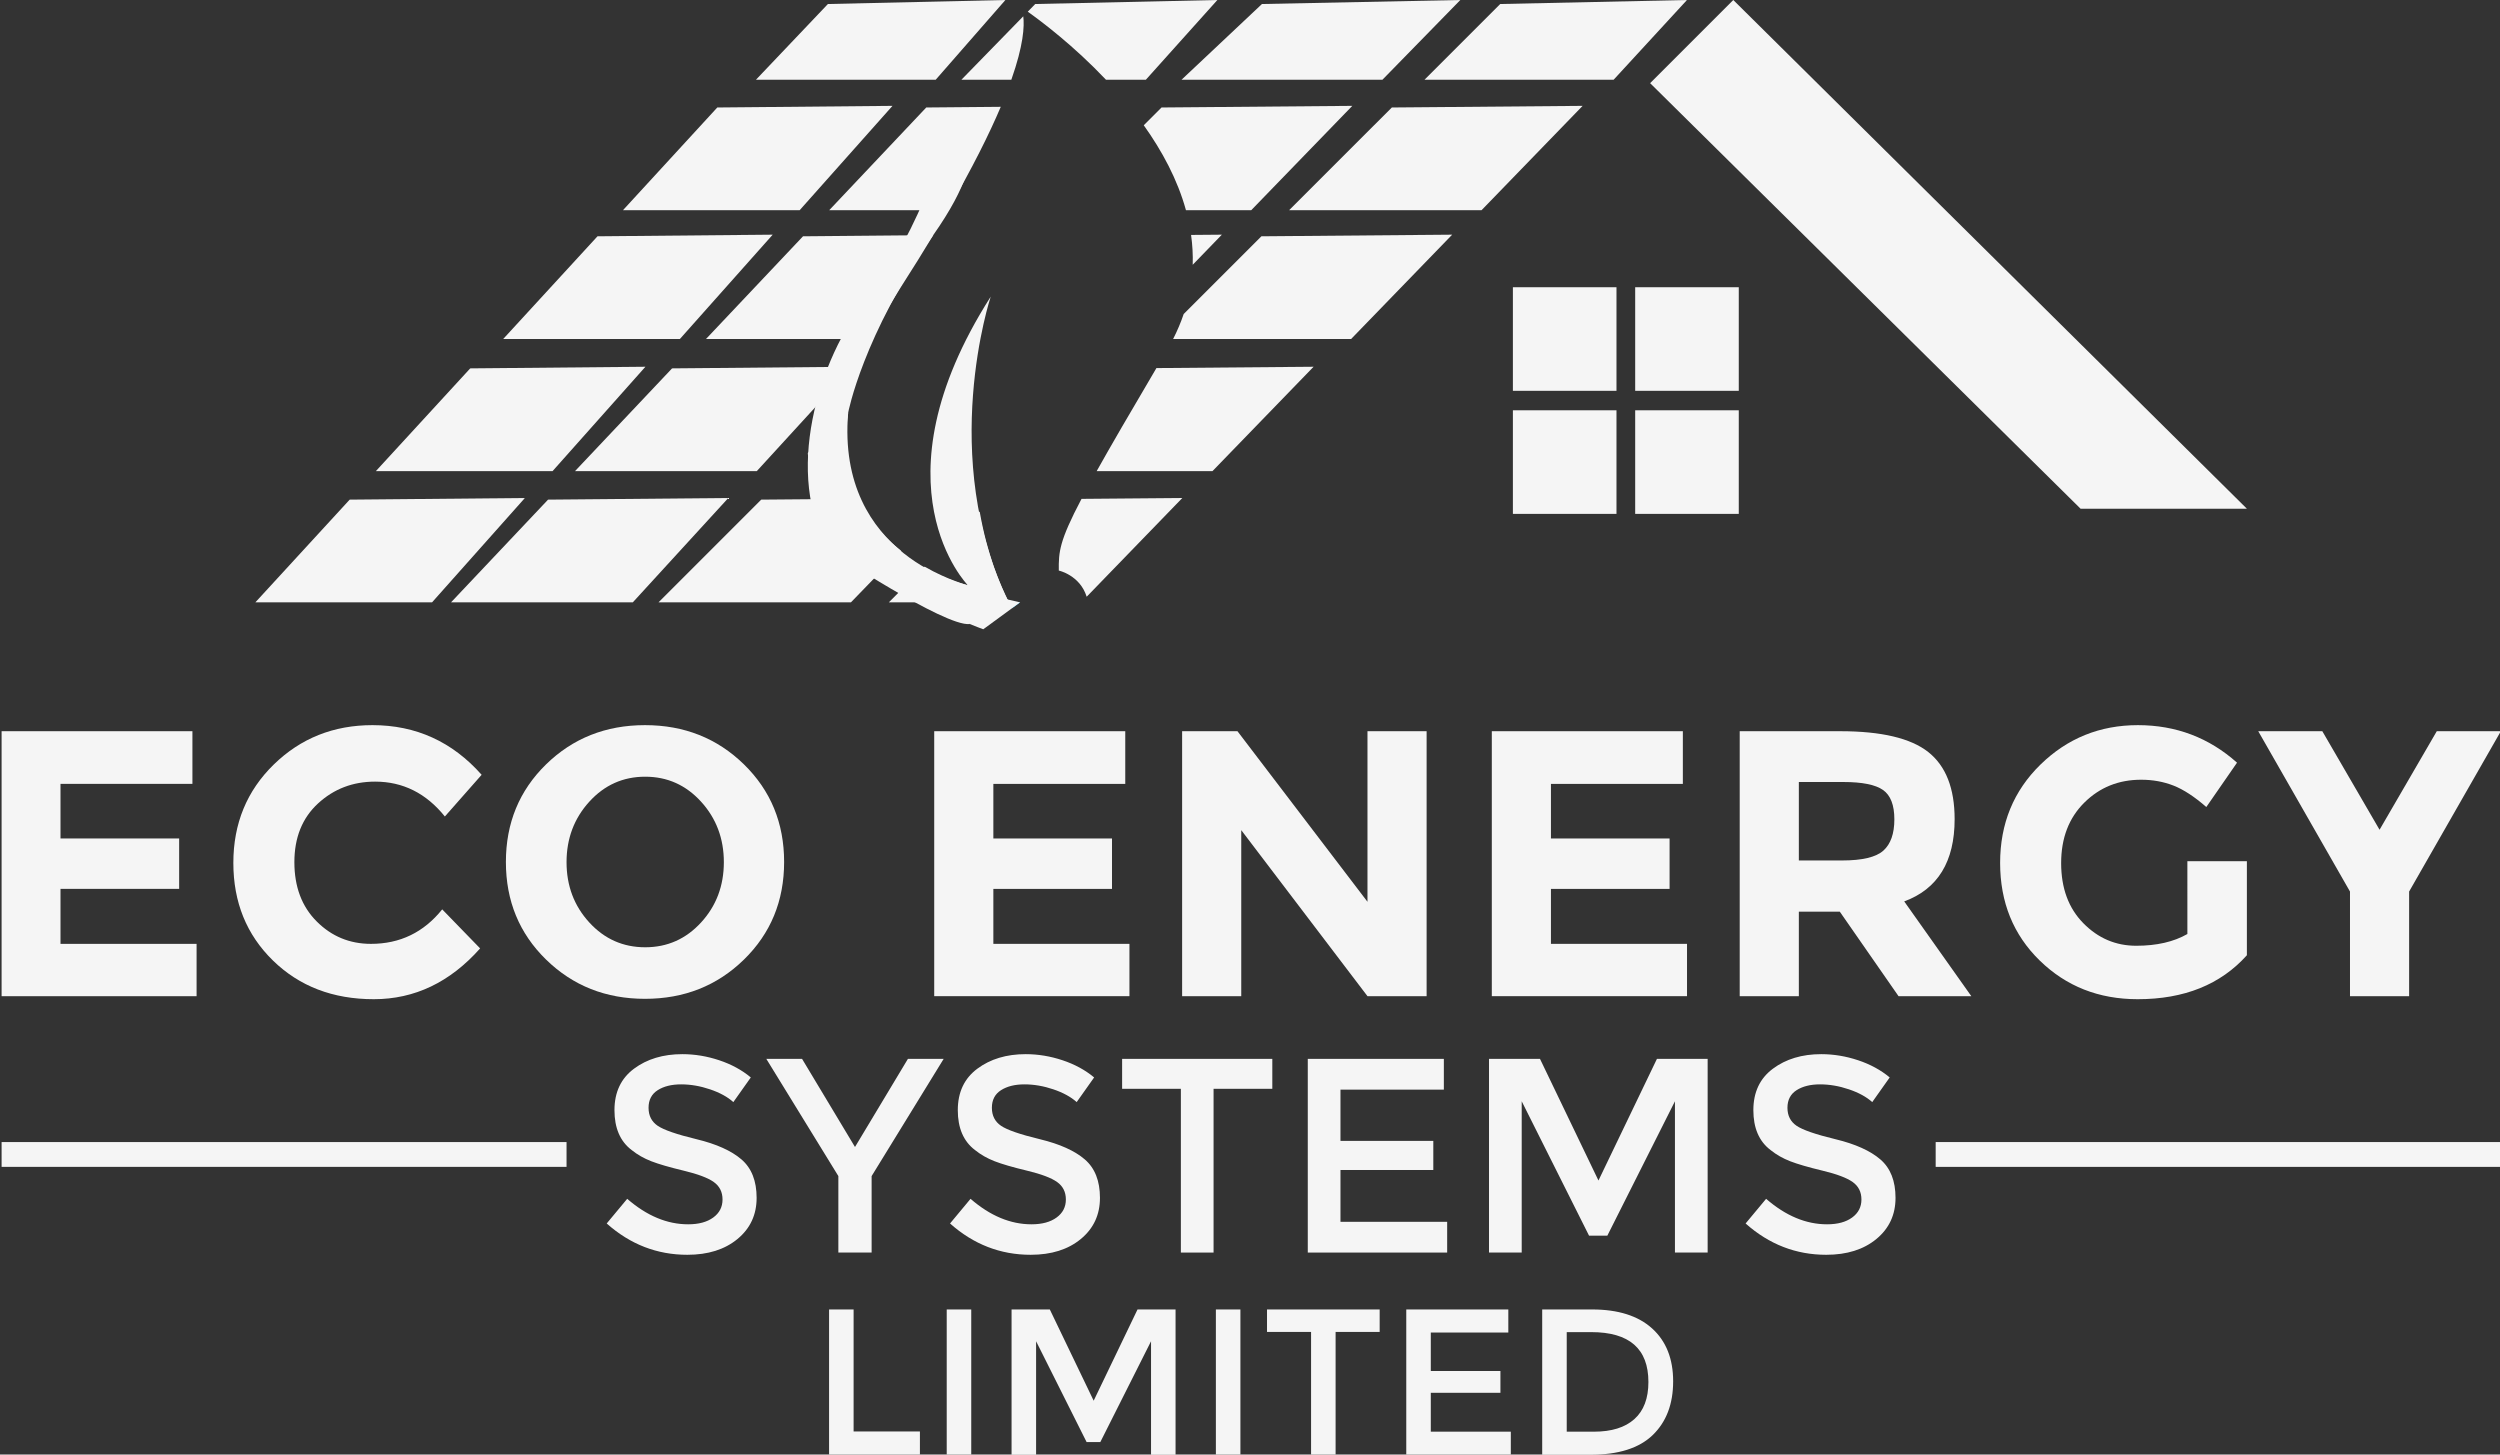 <?xml version="1.0" encoding="utf-8"?>
<!-- Generator: Adobe Illustrator 15.0.0, SVG Export Plug-In  -->
<!DOCTYPE svg PUBLIC "-//W3C//DTD SVG 1.1//EN" "http://www.w3.org/Graphics/SVG/1.1/DTD/svg11.dtd">
<svg version="1.1"
	 xmlns="http://www.w3.org/2000/svg" xmlns:xlink="http://www.w3.org/1999/xlink" xmlns:a="http://ns.adobe.com/AdobeSVGViewerExtensions/3.0/"
	 x="0px" y="0px" width="1320px" height="768px" viewBox="-0.725 0 1320 768" enable-background="new -0.725 0 1320 768"
	 xml:space="preserve">
<rect x="-0.725" y="0" width="1320" height="768" fill="#333333" stroke="none"/>
<defs>
</defs>
<polygon fill="#F5F5F5" points="1185.629,268.602 1097.819,268.602 870.54,43.908 914.446,0.002 1185.629,268.602 "/>
<polygon fill="#F5F5F5" points="890,0.002 851.258,42.117 751.389,42.117 791.387,2.119 890,0.002 "/>
<polygon fill="#F5F5F5" points="770.331,0.002 729.181,42.117 623.11,42.117 665.591,2.119 770.331,0.002 "/>
<path fill="#F5F5F5" d="M545.884,2.118l-3.952,4.055c7.517,5.338,24.399,18.088,41.316,35.944h21.023L642.05,0L545.884,2.118
	L545.884,2.118z"/>
<path fill="#F5F5F5" d="M506.883,42.117h26.371c6.396-18.14,6.973-28.213,6.302-33.508L506.883,42.117L506.883,42.117z"/>
<polygon fill="#F5F5F5" points="530.128,0.002 493.311,42.117 398.405,42.117 436.415,2.119 530.128,0.002 "/>
<polygon fill="#F5F5F5" points="834.901,55.892 781.522,110.992 679.931,110.992 734.171,56.753 834.901,55.892 "/>
<path fill="#F5F5F5" d="M618.676,179.006h93.97l53.38-55.1l-100.729,0.861L624.263,165.8
	C622.783,170.173,620.932,174.581,618.676,179.006L618.676,179.006z"/>
<path fill="#F5F5F5" d="M578.324,248.743h61.144l53.377-55.102l-82.985,0.706C595.93,217.973,585.754,235.458,578.324,248.743
	L578.324,248.743z"/>
<path fill="#F5F5F5" d="M570.317,263.404c-11.727,22.281-12.122,27.981-11.993,37.856c0,0,11.148,2.41,14.714,13.818l50.502-52.13
	L570.317,263.404L570.317,263.404z"/>
<path fill="#F5F5F5" d="M468.571,318.048h63.399c-4.821-9.35-11.468-25.329-15.428-47.971l-15.557,15.557
	c2.393,7.559,5.458,15.359,9.314,23.374c0,0-10.417-2.677-22.867-9.823l-13.051,13.052L468.571,318.048L468.571,318.048z"/>
<path fill="#F5F5F5" d="M603.179,66.137c9.643,13.508,17.821,28.644,22.281,44.855h34.456l53.377-55.1l-100.73,0.861L603.179,66.137
	L603.179,66.137z"/>
<path fill="#F5F5F5" d="M628.163,124.044c0.724,5.166,1.034,10.426,0.86,15.755l15.395-15.893L628.163,124.044L628.163,124.044z"/>
<path fill="#F5F5F5" d="M425.791,239.22c0.267,3.186,0.68,6.363,1.257,9.523h20.731c-1.988-8.997-2.437-19.234-0.671-30.839
	L425.791,239.22L425.791,239.22z"/>
<path fill="#00A651" d="M501.933,262.948L495.622,263c0.284,1.799,0.603,3.624,0.964,5.467L501.933,262.948L501.933,262.948z"/>
<path fill="#F5F5F5" d="M346.964,318.048h101.59l13.629-14.068l12.794-13.206c-8.515-6.759-16.728-15.721-22.221-27.404
	l-21.825,0.181l-29.728,0.258L346.964,318.048L346.964,318.048z"/>
<path fill="#F5F5F5" d="M437.095,110.992h62.686c12.966-22.436,21.858-40.344,27.902-54.592l-39.345,0.353L437.095,110.992
	L437.095,110.992z"/>
<path fill="#F5F5F5" d="M372.025,179.006h87.592c4.063-8.635,9.161-17.804,15.411-27.55c6.232-9.711,11.881-18.803,16.994-27.309
	l-18.708,0.164l-50.046,0.456L372.025,179.006L372.025,179.006z"/>
<polygon fill="#F5F5F5" points="449.297,193.642 398.867,248.743 302.887,248.743 354.131,194.503 449.297,193.642 "/>
<polygon fill="#F5F5F5" points="383.819,262.948 333.389,318.048 237.409,318.048 288.653,263.809 383.819,262.948 "/>
<polygon fill="#F5F5F5" points="470.508,55.892 421.489,110.992 328.195,110.992 378.005,56.753 470.508,55.892 "/>
<polygon fill="#F5F5F5" points="407.258,123.906 358.239,179.006 264.945,179.006 314.755,124.767 407.258,123.906 "/>
<polygon fill="#F5F5F5" points="340.055,193.642 291.036,248.743 197.742,248.743 247.551,194.503 340.055,193.642 "/>
<polygon fill="#F5F5F5" points="276.409,262.948 227.39,318.048 134.096,318.048 183.906,263.809 276.409,262.948 "/>
<path fill="#00AEEF" d="M537.877,318.048h-5.906c0.585,1.128,1.146,2.161,1.661,3.099L537.877,318.048L537.877,318.048z"/>
<path fill="#F5F5F5" d="M537.877,318.048l-4.245,3.099l-15.195,11.107c0,0-16.856-6.165-33.121-14.206
	c-3.744-1.86-7.464-3.814-10.933-5.811c-4.692-2.712-8.937-5.51-12.2-8.257c-1.781-1.506-3.263-2.996-4.374-4.442"/>
<path fill="#F5F5F5" d="M497.843,97.217c-4.408,2.988-9.255,7.792-14.283,13.775"/>
<path fill="#F5F5F5" d="M426.17,218.911c1.042-8.566,3.185-17.012,6.414-25.114"/>
<path fill="#00A651" d="M430.931,263.551c0.318,0.929,0.654,1.859,1.007,2.781c0.561,1.472,0.904,2.272,0.904,2.272"/>
<path fill="#F5F5F5" d="M427.048,248.743c-0.577-3.16-0.99-6.337-1.257-9.522"/>
<path fill="#F5F5F5" d="M439.807,179.006c9.195-16.753,21.412-37.743,33.508-54.695"/>
<path fill="#F5F5F5" d="M522.38,156.622c0,0-28.17,84.803,9.591,161.426l-21.67-9.04C510.301,309.008,458.67,256.491,522.38,156.622
	L522.38,156.622z"/>
<path fill="#F5F5F5" d="M510.301,309.008c0,0-69.59-14.9-63.192-91.104c0,0,7.671-40.711,44.914-93.757
	c37.244-53.045,9.91-58.785,9.91-58.785s-16.86,57.97-44.124,91.26c-27.263,33.29-44.585,94.99-20.714,133.876
	c0,0,61.084,40.546,74.167,38.992L510.301,309.008L510.301,309.008z"/>
<polygon fill="#F5F5F5" points="862.653,271.329 917.348,271.329 917.348,216.634 862.653,216.634 862.653,271.329 "/>
<polygon fill="#F5F5F5" points="798.083,271.329 852.778,271.329 852.778,216.634 798.083,216.634 798.083,271.329 "/>
<polygon fill="#F5F5F5" points="862.653,206.354 917.348,206.354 917.348,151.659 862.653,151.659 862.653,206.354 "/>
<g>
	<defs>
		<rect id="SVGID_2_" x="0.12" width="1319.599" height="768.105"/>
	</defs>
	<clipPath id="SVGID_3_">
		<use xlink:href="#SVGID_2_"  overflow="visible"/>
	</clipPath>
	<polygon clip-path="url(#SVGID_3_)" fill="#F5F5F5" points="798.083,206.354 852.778,206.354 852.778,151.659 798.083,151.659 
		798.083,206.354 	"/>
	<polygon clip-path="url(#SVGID_3_)" fill="#F5F5F5" points="100.872,386.079 100.872,413.898 31.222,413.898 31.222,442.719 
		93.867,442.719 93.867,469.338 31.222,469.338 31.222,498.357 103.073,498.357 103.073,525.979 0,525.979 0,386.079 
		100.872,386.079 	"/>
</g>
<path fill="#F5F5F5" d="M195.137,498.357c15.342,0,27.885-6.068,37.627-18.211l20.015,20.613
	c-15.881,17.883-34.595,26.819-56.141,26.819c-21.55,0-39.297-6.806-53.238-20.414c-13.943-13.61-20.915-30.788-20.915-51.536
	c0-20.747,7.106-38.059,21.315-51.938c14.211-13.875,31.588-20.815,52.137-20.815c22.948,0,42.162,8.741,57.642,26.219
	l-19.414,22.017c-9.875-12.275-22.149-18.414-36.825-18.414c-11.743,0-21.785,3.838-30.122,11.509
	c-8.34,7.674-12.509,18.013-12.509,31.022c0,13.008,3.934,23.45,11.809,31.321C174.388,494.425,183.929,498.357,195.137,498.357
	L195.137,498.357z"/>
<path fill="#F5F5F5" d="M381.469,455.229c0-12.475-4.003-23.117-12.009-31.924c-8.005-8.806-17.847-13.209-29.521-13.209
	c-11.677,0-21.515,4.403-29.521,13.209c-8.005,8.807-12.008,19.449-12.008,31.924c0,12.477,4.003,23.084,12.008,31.822
	c8.006,8.74,17.844,13.109,29.521,13.109c11.675,0,21.517-4.369,29.521-13.109C377.466,478.313,381.469,467.705,381.469,455.229
	L381.469,455.229z M392.076,506.664c-14.145,13.811-31.558,20.715-52.237,20.715c-20.683,0-38.096-6.904-52.237-20.715
	c-14.144-13.809-21.215-30.987-21.215-51.536c0-20.546,7.071-37.728,21.215-51.537c14.142-13.81,31.555-20.715,52.237-20.715
	c20.68,0,38.093,6.905,52.237,20.715c14.141,13.81,21.215,30.991,21.215,51.537C413.291,475.677,406.217,492.855,392.076,506.664
	L392.076,506.664z"/>
<polygon fill="#F5F5F5" points="593.415,386.079 593.415,413.898 523.766,413.898 523.766,442.719 586.41,442.719 586.41,469.338 
	523.766,469.338 523.766,498.357 595.617,498.357 595.617,525.979 492.543,525.979 492.543,386.079 593.415,386.079 "/>
<polygon fill="#F5F5F5" points="721.304,386.079 752.526,386.079 752.526,525.979 721.304,525.979 654.657,438.316 654.657,525.979 
	623.435,525.979 623.435,386.079 652.656,386.079 721.304,476.143 721.304,386.079 "/>
<polygon fill="#F5F5F5" points="887.821,386.079 887.821,413.898 818.17,413.898 818.17,442.719 880.815,442.719 880.815,469.338 
	818.17,469.338 818.17,498.357 890.02,498.357 890.02,525.979 786.95,525.979 786.95,386.079 887.821,386.079 "/>
<path fill="#F5F5F5" d="M993.694,449.124c3.867-3.468,5.803-8.974,5.803-16.513c0-7.537-2-12.709-6.004-15.51
	c-4.002-2.803-11.006-4.203-21.016-4.203h-23.416v41.43h22.816C982.551,454.328,989.823,452.595,993.694,449.124L993.694,449.124z
	 M1031.319,432.512c0,22.416-8.879,36.895-26.619,43.432l35.43,50.035h-38.43l-31.023-44.633h-21.615v44.633H917.84V386.079h53.037
	c21.746,0,37.262,3.672,46.533,11.008C1026.68,404.426,1031.319,416.234,1031.319,432.512L1031.319,432.512z"/>
<path fill="#F5F5F5" d="M1154.209,454.727h31.42v49.637c-13.879,15.479-33.09,23.216-57.639,23.216
	c-20.551,0-37.801-6.806-51.74-20.414c-13.941-13.61-20.91-30.788-20.91-51.536c0-20.747,7.1-38.059,21.309-51.938
	c14.211-13.875,31.352-20.815,51.441-20.815c20.08,0,37.52,6.604,52.33,19.815l-16.211,23.416
	c-6.27-5.47-12.039-9.238-17.311-11.309c-5.27-2.066-10.979-3.102-17.109-3.102c-11.879,0-21.891,4.037-30.02,12.108
	c-8.141,8.074-12.211,18.714-12.211,31.923s3.9,23.785,11.711,31.723c7.799,7.939,17.109,11.908,27.92,11.908
	c10.801,0,19.811-2.067,27.02-6.205V454.727L1154.209,454.727z"/>
<polygon fill="#F5F5F5" points="1271.29,525.979 1240.069,525.979 1240.069,470.738 1191.629,386.079 1225.459,386.079 
	1255.68,438.115 1285.899,386.079 1319.719,386.079 1271.29,470.738 1271.29,525.979 "/>
<path fill="#F5F5F5" d="M358.9,572.544c-5.025,0-9.146,1.024-12.363,3.073c-3.219,2.048-4.829,5.146-4.829,9.291
	c0,4.146,1.61,7.314,4.829,9.51c3.218,2.193,10.069,4.561,20.557,7.096c10.484,2.538,18.385,6.098,23.702,10.682
	c5.315,4.586,7.974,11.338,7.974,20.264c0,8.925-3.364,16.168-10.095,21.727c-6.729,5.562-15.56,8.342-26.482,8.342
	c-15.998,0-30.191-5.511-42.577-16.534l10.827-13.022c10.338,8.977,21.069,13.462,32.188,13.462c5.56,0,9.972-1.193,13.241-3.586
	c3.267-2.389,4.901-5.559,4.901-9.51c0-3.95-1.536-7.022-4.608-9.217c-3.072-2.195-8.365-4.194-15.875-5.999
	c-7.512-1.805-13.218-3.463-17.118-4.975c-3.903-1.513-7.366-3.486-10.389-5.927c-6.049-4.583-9.071-11.606-9.071-21.067
	s3.438-16.754,10.315-21.875c6.877-5.121,15.386-7.682,25.531-7.682c6.533,0,13.021,1.075,19.459,3.219
	c6.438,2.147,11.998,5.172,16.681,9.072l-9.219,13.021c-3.024-2.729-7.12-4.975-12.289-6.73
	C369.019,573.422,363.923,572.544,358.9,572.544L358.9,572.544z"/>
<polygon fill="#F5F5F5" points="459.489,661.355 441.931,661.355 441.931,620.975 403.89,559.084 422.764,559.084 450.71,605.611 
	478.656,559.084 497.53,559.084 459.489,620.975 459.489,661.355 "/>
<path fill="#F5F5F5" d="M540.181,572.544c-5.024,0-9.145,1.024-12.363,3.073c-3.219,2.048-4.828,5.146-4.828,9.291
	c0,4.146,1.609,7.314,4.828,9.51c3.219,2.193,10.07,4.561,20.558,7.096c10.484,2.538,18.385,6.098,23.702,10.682
	c5.314,4.586,7.974,11.338,7.974,20.264c0,8.925-3.365,16.168-10.095,21.727c-6.73,5.562-15.561,8.342-26.483,8.342
	c-15.998,0-30.19-5.511-42.577-16.534l10.827-13.022c10.339,8.977,21.07,13.462,32.189,13.462c5.56,0,9.973-1.193,13.241-3.586
	c3.267-2.389,4.901-5.559,4.901-9.51c0-3.95-1.537-7.022-4.608-9.217c-3.072-2.195-8.365-4.194-15.875-5.999
	c-7.513-1.805-13.219-3.463-17.118-4.975c-3.903-1.513-7.366-3.486-10.39-5.927c-6.049-4.583-9.07-11.606-9.07-21.067
	s3.438-16.754,10.314-21.875s15.387-7.682,25.532-7.682c6.533,0,13.021,1.075,19.459,3.219c6.438,2.147,11.998,5.172,16.68,9.072
	l-9.218,13.021c-3.023-2.729-7.121-4.975-12.29-6.73C550.3,573.422,545.204,572.544,540.181,572.544L540.181,572.544z"/>
<polygon fill="#F5F5F5" points="640.038,574.886 640.038,661.355 622.772,661.355 622.772,574.886 591.755,574.886 591.755,559.084 
	671.056,559.084 671.056,574.886 640.038,574.886 "/>
<polygon fill="#F5F5F5" points="761.624,559.084 761.624,575.324 707.048,575.324 707.048,602.393 756.061,602.393 756.061,617.755 
	707.048,617.755 707.048,645.116 763.377,645.116 763.377,661.355 689.783,661.355 689.783,559.084 761.624,559.084 "/>
<polygon fill="#F5F5F5" points="802.735,661.355 785.469,661.355 785.469,559.084 812.391,559.084 843.262,623.314 874.135,559.084 
	900.911,559.084 900.911,661.355 883.645,661.355 883.645,581.47 847.946,652.431 838.29,652.431 802.735,581.47 802.735,661.355 
	"/>
<g>
	<defs>
		<rect id="SVGID_1_" x="0.12" width="1319.599" height="768.105"/>
	</defs>
	<clipPath id="SVGID_4_">
		<use xlink:href="#SVGID_1_"  overflow="visible"/>
	</clipPath>
	<path clip-path="url(#SVGID_4_)" fill="#F5F5F5" d="M960.239,572.544c-5.025,0-9.145,1.024-12.363,3.073
		c-3.219,2.048-4.828,5.146-4.828,9.291c0,4.146,1.609,7.314,4.828,9.51c3.219,2.193,10.07,4.561,20.557,7.096
		c10.484,2.538,18.385,6.098,23.703,10.682c5.314,4.586,7.975,11.338,7.975,20.264c0,8.925-3.365,16.168-10.098,21.727
		c-6.729,5.562-15.559,8.342-26.48,8.342c-16,0-30.191-5.511-42.578-16.534l10.828-13.022c10.338,8.977,21.068,13.462,32.188,13.462
		c5.561,0,9.973-1.193,13.242-3.586c3.266-2.389,4.9-5.559,4.9-9.51c0-3.95-1.535-7.022-4.609-9.217
		c-3.072-2.195-8.363-4.194-15.875-5.999s-13.217-3.463-17.117-4.975c-3.902-1.513-7.367-3.486-10.389-5.927
		c-6.049-4.583-9.072-11.606-9.072-21.067s3.439-16.754,10.316-21.875s15.385-7.682,25.531-7.682c6.533,0,13.021,1.075,19.459,3.219
		c6.438,2.147,11.998,5.172,16.68,9.072l-9.217,13.021c-3.025-2.729-7.121-4.975-12.291-6.73
		C970.356,573.422,965.26,572.544,960.239,572.544L960.239,572.544z"/>
	<polygon clip-path="url(#SVGID_4_)" fill="#F5F5F5" points="298.41,616.113 0,616.113 0,603.009 298.41,603.009 298.41,616.113 	
		"/>
</g>
<polygon fill="#F5F5F5" points="1319.719,616.113 1021.309,616.113 1021.309,603.009 1319.719,603.009 1319.719,616.113 "/>
<polygon fill="#F5F5F5" points="437.028,768.105 437.028,691.394 449.978,691.394 449.978,755.814 484.987,755.814 484.987,768.105 
	437.028,768.105 "/>
<polygon fill="#F5F5F5" points="499.143,691.394 512.093,691.394 512.093,768.105 499.143,768.105 499.143,691.394 "/>
<polygon fill="#F5F5F5" points="546.333,768.105 533.383,768.105 533.383,691.394 553.576,691.394 576.733,739.573 599.888,691.394 
	619.972,691.394 619.972,768.105 607.021,768.105 607.021,708.185 580.244,761.412 573.001,761.412 546.333,708.185 
	546.333,768.105 "/>
<polygon fill="#F5F5F5" points="641.26,691.394 654.211,691.394 654.211,768.105 641.26,768.105 641.26,691.394 "/>
<polygon fill="#F5F5F5" points="704.472,703.247 704.472,768.105 691.523,768.105 691.523,703.247 668.257,703.247 668.257,691.394 
	727.74,691.394 727.74,703.247 704.472,703.247 "/>
<polygon fill="#F5F5F5" points="795.67,691.394 795.67,703.576 754.733,703.576 754.733,723.879 791.499,723.879 791.499,735.402 
	754.733,735.402 754.733,755.925 796.987,755.925 796.987,768.105 741.785,768.105 741.785,691.394 795.67,691.394 "/>
<path fill="#F5F5F5" d="M869.635,729.695c0-17.559-10.059-26.339-30.178-26.339h-12.951v52.568h14.377
	c9.291,0,16.408-2.212,21.346-6.64C867.168,744.859,869.635,738.33,869.635,729.695L869.635,729.695z M871.612,701.436
	c7.389,6.695,11.084,16.006,11.084,27.931c0,11.927-3.584,21.363-10.756,28.314c-7.17,6.952-18.145,10.425-32.922,10.425h-25.461
	v-76.712h26.338C853.651,691.394,864.221,694.742,871.612,701.436L871.612,701.436z"/>
</svg>
